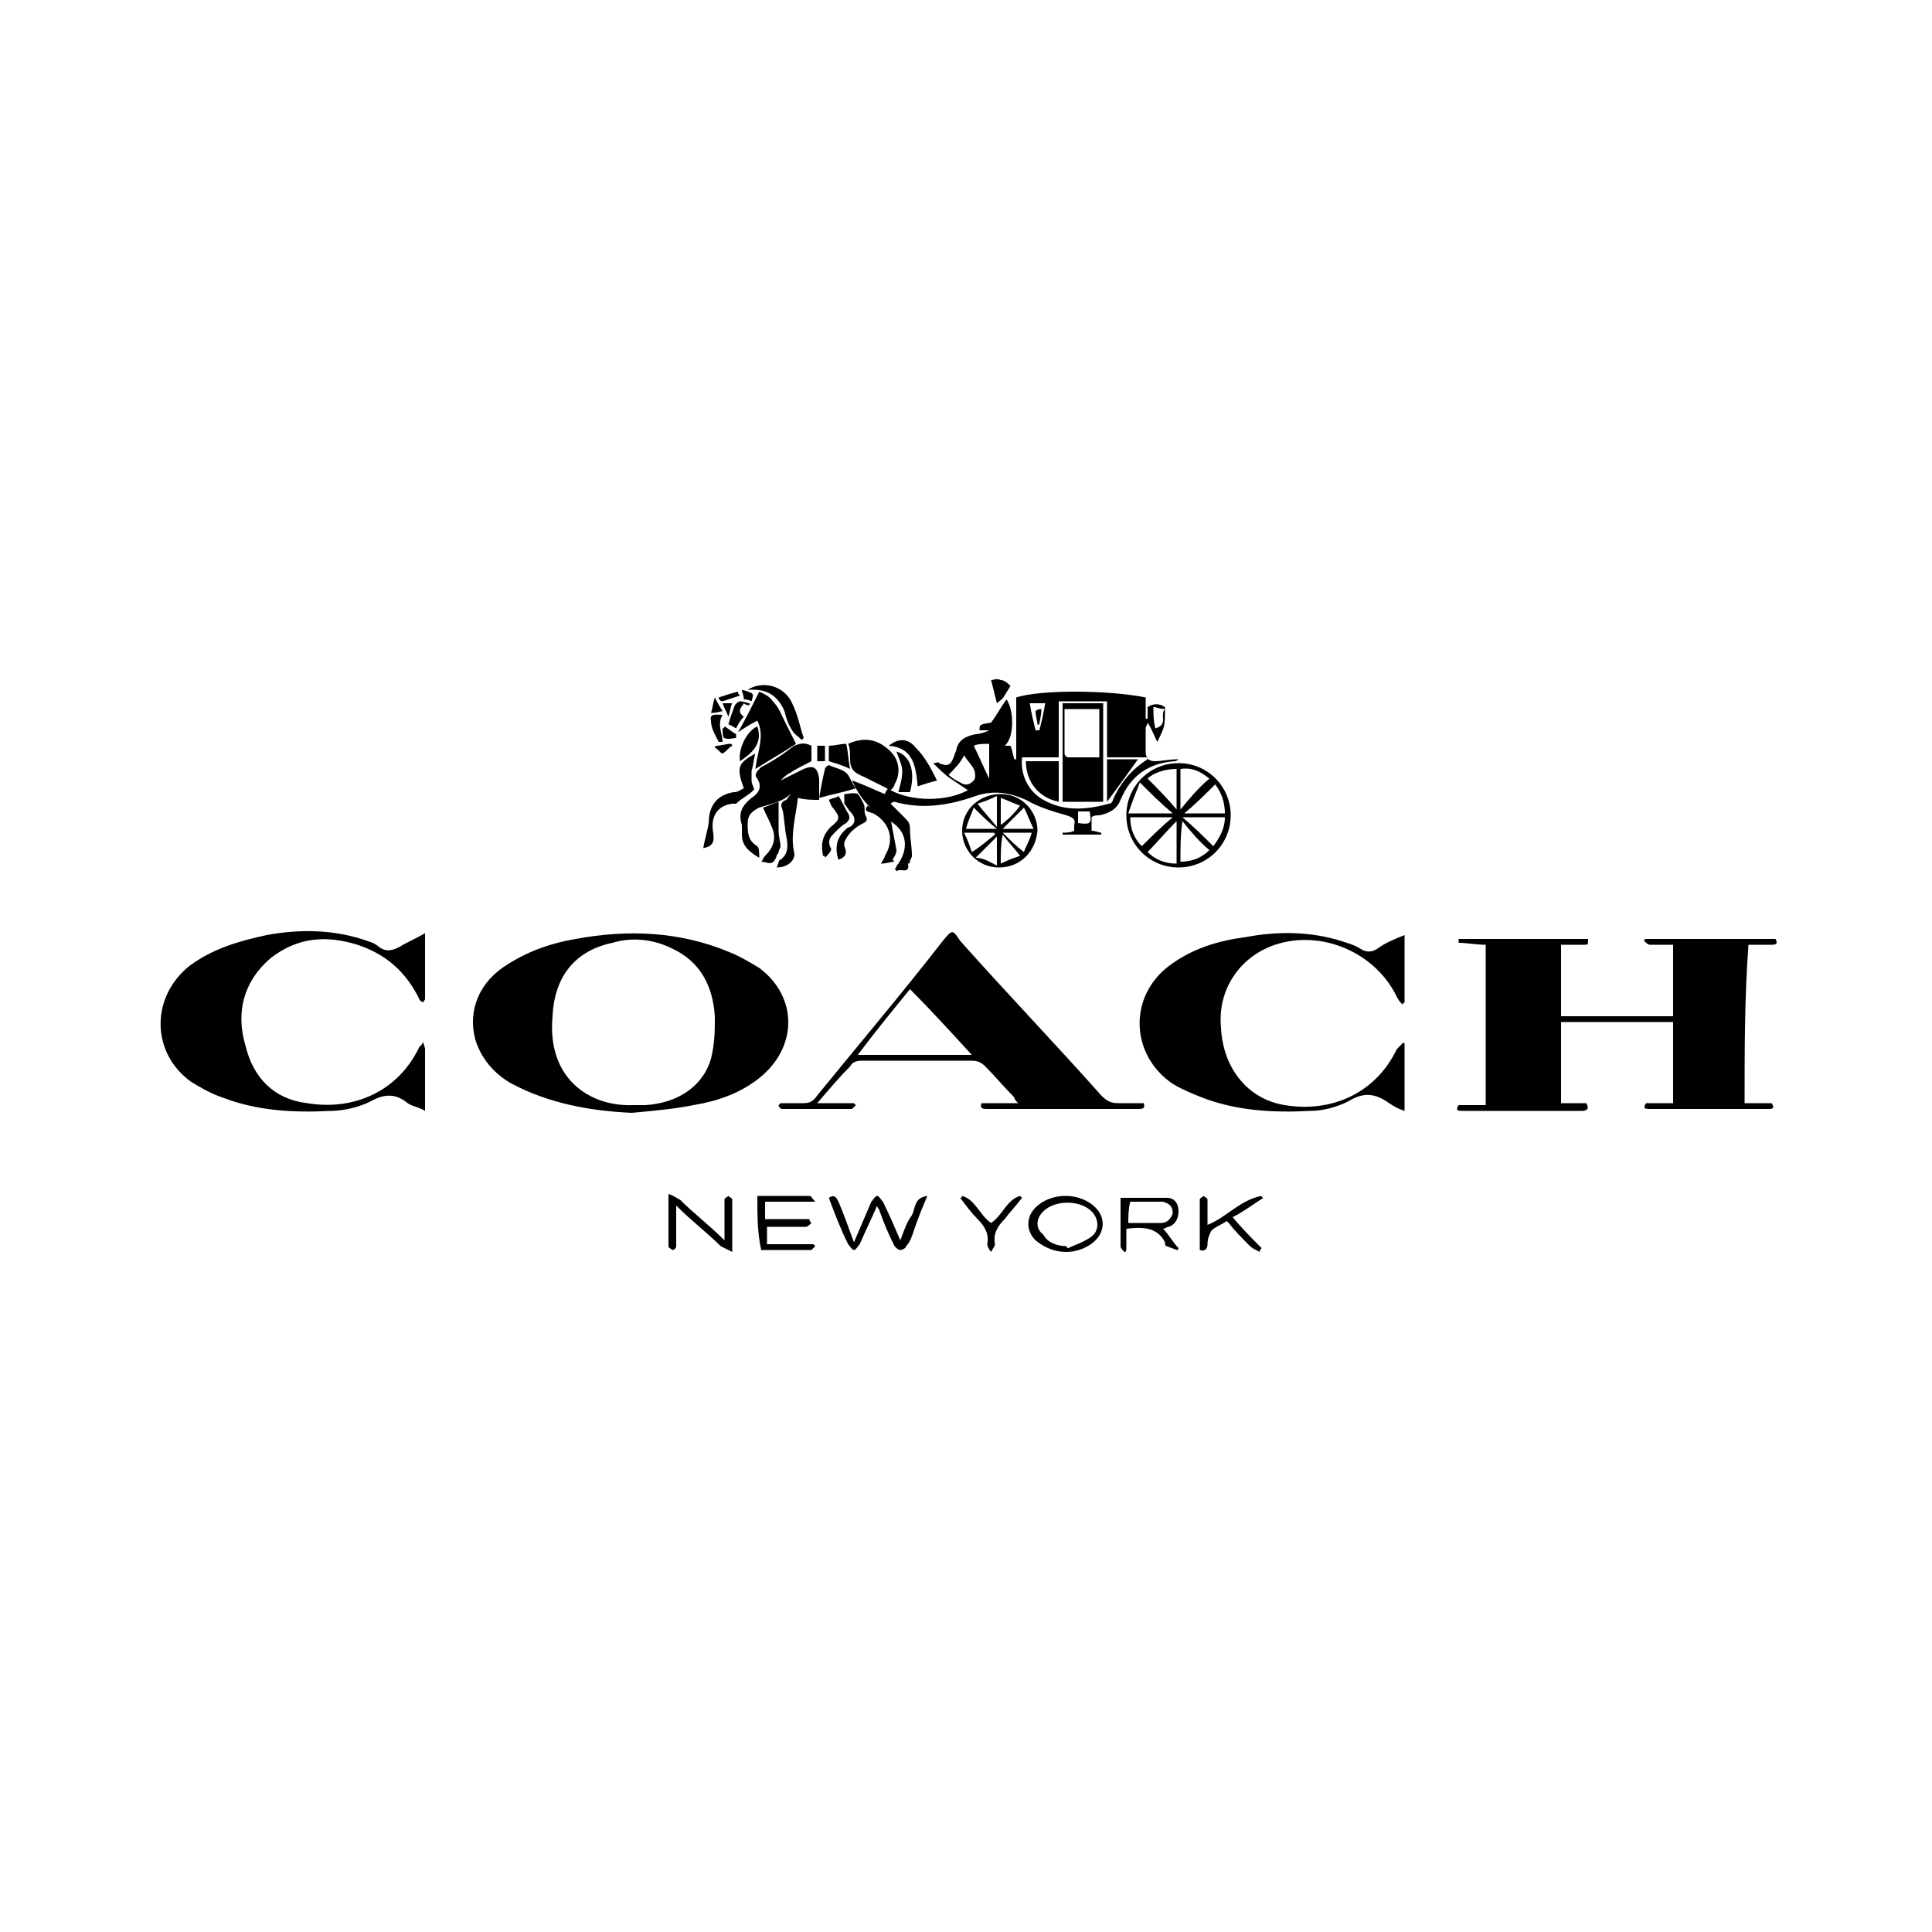 <?xml version="1.0" encoding="utf-8"?>
<!-- Generator: Adobe Illustrator 26.3.1, SVG Export Plug-In . SVG Version: 6.00 Build 0)  -->
<svg version="1.1" id="Capa_1" xmlns="http://www.w3.org/2000/svg" xmlns:xlink="http://www.w3.org/1999/xlink" x="0px" y="0px"
	 viewBox="0 0 100 100" style="enable-background:new 0 0 100 100;" xml:space="preserve">
<g>
	<path d="M90.3,57.1c0.5,0,0.9,0,1.4,0c0.2,0.3,0,0.3-0.2,0.3c-1.3,0-2.6,0-3.8,0c-0.8,0-1.5,0-2.3,0c-0.2,0-0.4,0-0.2-0.3
		c0.4,0,0.9,0,1.4,0c0-1.4,0-2.8,0-4.2c-1.9,0-3.8,0-5.8,0c0,1.4,0,2.7,0,4.2c0.5,0,0.9,0,1.3,0c0.2,0.3,0,0.4-0.2,0.4
		c-1.2,0-2.4,0-3.7,0c-0.8,0-1.7,0-2.5,0c-0.2,0-0.4,0-0.2-0.3c0.5,0,0.9,0,1.4,0c0-2.8,0-5.5,0-8.3c-0.5,0-1-0.1-1.4-0.1
		c0,0,0-0.1,0-0.2c2.2,0,4.5,0,6.7,0c0,0.3,0,0.3-0.2,0.3c-0.4,0-0.8,0-1.2,0c0,1.3,0,2.5,0,3.7c1.9,0,3.8,0,5.8,0
		c0-1.2,0-2.5,0-3.7c-0.4,0-0.8,0-1.2,0c-0.1,0-0.2-0.1-0.3-0.2c0,0,0-0.1,0.1-0.1c2.2,0,4.4,0,6.7,0c0.1,0.2,0.1,0.3-0.2,0.3
		c-0.4,0-0.8,0-1.2,0C90.3,51.6,90.3,54.3,90.3,57.1z"/>
	<path d="M32.7,57.6c-2.2-0.1-4.3-0.5-6.2-1.5c-0.9-0.5-1.6-1.3-1.9-2.3c-0.4-1.5,0.2-3,1.7-3.9c1.1-0.7,2.3-1.1,3.5-1.3
		c2.7-0.5,5.4-0.4,8,0.7c0.5,0.2,1,0.5,1.5,0.8c2,1.5,2,4.1,0,5.7c-1,0.8-2.2,1.2-3.4,1.4C34.9,57.4,33.8,57.5,32.7,57.6z
		 M32.8,57.2c0.2,0,0.4,0,0.6,0c1.7-0.1,3-1,3.4-2.4C37,54,37,53.3,37,52.6c-0.1-1.5-0.7-2.8-2.2-3.5c-1-0.5-2.1-0.6-3.1-0.3
		c-1.9,0.4-3,1.7-3.1,3.8C28.3,55.8,30.5,57.3,32.8,57.2z"/>
	<path d="M72.7,54c0,1.1,0,2.3,0,3.5c-0.3-0.1-0.5-0.2-0.8-0.4c-0.7-0.5-1.3-0.6-2.1-0.1c-0.6,0.3-1.3,0.5-2,0.5
		c-1.9,0.1-3.8,0-5.6-0.7c-0.5-0.2-1-0.4-1.5-0.7c-2.2-1.5-2.3-4.5-0.2-6.1c1.2-0.9,2.5-1.3,4-1.5c1.6-0.3,3.3-0.3,4.9,0.2
		c0.3,0.1,0.7,0.2,1,0.4c0.3,0.2,0.6,0.2,0.9,0c0.4-0.3,0.9-0.5,1.4-0.7c0,1.3,0,2.4,0,3.5c0,0-0.1,0-0.1,0.1
		c-0.1-0.1-0.2-0.2-0.3-0.4c-1.1-2.3-3.9-3.5-6.3-2.7c-1.8,0.6-3,2.3-2.8,4.3c0.1,2.1,1.4,3.7,3.3,4c2.4,0.4,4.7-0.6,5.8-2.9
		c0.1-0.1,0.2-0.2,0.3-0.3C72.6,53.9,72.6,54,72.7,54z"/>
	<path d="M22,48.3c0,1.2,0,2.3,0,3.4c0,0.1-0.1,0.1-0.1,0.2c-0.1-0.1-0.2-0.1-0.2-0.2c-0.7-1.4-1.7-2.3-3.2-2.8
		c-1.6-0.5-3.1-0.4-4.5,0.7c-1.4,1.2-1.8,2.8-1.3,4.5c0.4,1.7,1.5,2.8,3.2,3c2.4,0.4,4.7-0.6,5.8-2.9c0.1-0.1,0.2-0.2,0.2-0.3
		c0,0.1,0.1,0.3,0.1,0.4c0,0.9,0,1.8,0,2.7c0,0.1,0,0.2,0,0.5c-0.3-0.2-0.6-0.2-0.9-0.4c-0.6-0.5-1.2-0.5-1.9-0.1
		c-0.6,0.3-1.4,0.5-2.1,0.5c-1.9,0.1-3.8,0-5.6-0.7c-0.6-0.2-1.1-0.5-1.6-0.8c-2.1-1.5-2.1-4.4-0.1-6c1.2-0.9,2.6-1.3,4-1.6
		c1.6-0.3,3.3-0.3,4.9,0.2c0.3,0.1,0.7,0.2,0.9,0.4c0.4,0.3,0.7,0.2,1.1,0C21,48.8,21.5,48.6,22,48.3z"/>
	<path d="M42.3,57.1c0.7,0,1.3,0,1.9,0c0,0,0.1,0.1,0.1,0.1c-0.1,0.1-0.2,0.2-0.2,0.2c-1.2,0-2.4,0-3.6,0c-0.1,0-0.2-0.1-0.2-0.2
		c0,0,0.1-0.1,0.1-0.1c0.4,0,0.8,0,1.2,0c0.3,0,0.5-0.1,0.7-0.4c2.2-2.7,4.4-5.3,6.5-8c0.5-0.6,0.5-0.6,0.9,0c2.4,2.7,4.9,5.3,7.3,8
		c0.3,0.3,0.5,0.4,0.9,0.4c0.4,0,0.8,0,1.3,0c0.1,0.3-0.1,0.3-0.3,0.3c-1.5,0-3,0-4.5,0c-1.1,0-2.2,0-3.3,0c-0.2,0-0.4,0-0.3-0.3
		c0.6,0,1.2,0,1.9,0c-0.1-0.1-0.2-0.2-0.2-0.3c-0.5-0.5-1-1.1-1.5-1.6c-0.2-0.2-0.4-0.3-0.7-0.3c-1.9,0-3.8,0-5.7,0
		c-0.3,0-0.5,0.1-0.6,0.3C43.4,55.8,42.9,56.4,42.3,57.1z M47.1,51.2c-0.9,1.1-1.8,2.2-2.7,3.4c2,0,3.9,0,5.9,0
		C49.2,53.4,48.2,52.3,47.1,51.2z"/>
	<path d="M46.1,40.9c1.1,0.6,2.9,0.6,4,0c-0.3-0.2-0.6-0.4-0.9-0.6c-0.3-0.2-0.6-0.5-0.9-0.8c0.2,0,0.3-0.1,0.3,0
		c0.5,0.2,0.6,0.1,0.8-0.4c0-0.1,0.1-0.2,0.1-0.3c0.1-0.5,0.5-0.7,1-0.8c0.2,0,0.5-0.1,0.7-0.2c-0.2,0-0.3,0-0.5,0
		c0-0.3,0-0.3,0.6-0.4c0.3-0.4,0.5-0.8,0.8-1.2c0.4,0.6,0.4,2-0.1,2.4c0.1,0,0.3,0,0.3,0c0.1,0.2,0.1,0.4,0.2,0.7c0,0,0.1,0,0.1,0
		c0-1.1,0-2.1,0-3.2c1.2-0.4,4.7-0.4,6.7,0c0,0.4,0,0.7,0,1.1c0,0,0.1,0,0.1,0c0-0.2,0-0.4,0-0.6c0.3-0.2,0.6-0.2,0.9,0
		c0,1,0,1-0.4,1.8c-0.2-0.4-0.3-0.7-0.5-1c0,0.1-0.1,0.2-0.1,0.3c0,0.4,0,0.8,0,1.2c0,0.4,0.2,0.5,0.5,0.5c0.3,0,0.7-0.1,1.2-0.1
		c-0.1,0.1-0.2,0.1-0.2,0.1c-1.4,0.1-2.3,0.8-2.8,2c-0.2,0.5-0.6,0.7-1.1,0.8c-0.1,0-0.3,0-0.4,0.1c0,0.3,0,0.5,0,0.7
		c0.2,0,0.4,0.1,0.5,0.1c0,0,0,0,0,0.1c-0.7,0-1.4,0-2,0c0,0,0,0,0-0.1c0.2,0,0.4,0,0.6-0.1c0-0.1,0-0.2,0-0.3
		c0.1-0.3-0.1-0.4-0.4-0.5c-0.7-0.2-1.4-0.4-2.1-0.8c-0.9-0.4-1.7-0.5-2.6-0.2c-1.4,0.5-2.8,0.7-4.2,0.3c0,0-0.1,0-0.2,0.1
		c0.3,0.3,0.5,0.5,0.7,0.7c0.2,0.2,0.3,0.3,0.3,0.6c0,0.5,0.1,0.9,0.1,1.4c0,0.1-0.1,0.2-0.1,0.3c0,0.1-0.1,0.1-0.1,0.1
		c0.1,0.6-0.4,0.2-0.6,0.4c0,0,0-0.1-0.1-0.1c0.1-0.1,0.1-0.2,0.2-0.3c0.6-0.9,0.4-1.8-0.6-2.3c-0.8-0.4-1.4-1.1-1.8-2
		c0.6,0.2,1.2,0.5,1.7,0.7C45.9,40.8,46,40.8,46.1,40.9z M59.4,39.3c0,0,0-0.1,0-0.1c-0.7,0-1.4,0-2.1,0c0-1,0-1.9,0-2.9
		c-0.8,0-1.6,0-2.5,0c0,1,0,1.9,0,2.9c-0.7,0-1.3,0-1.9,0c-0.1,1,0.4,1.9,1.3,2.3c1,0.5,2.1,0.4,3.2,0.1c0.1,0,0.2-0.1,0.2-0.2
		C58,40.5,58.6,39.8,59.4,39.3z M49.1,40.1c0.2,0.2,0.4,0.3,0.6,0.4c0.3,0.2,0.5,0.1,0.7-0.1c0.1-0.1,0.1-0.4,0-0.6
		c-0.1-0.2-0.3-0.4-0.5-0.7C49.7,39.5,49.4,39.8,49.1,40.1z M51.2,38.5c-0.3,0-0.6,0-0.8,0.1c0.3,0.6,0.5,1.1,0.8,1.7
		C51.2,39.6,51.2,39.1,51.2,38.5z M53.6,37.8c0.1,0,0.2,0,0.2,0c0.1-0.4,0.2-0.8,0.3-1.4c-0.3,0-0.5,0-0.8,0
		C53.4,37,53.5,37.4,53.6,37.8z M55.8,42.6c0.7,0.1,0.7,0,0.6-0.6c-0.2,0-0.4,0-0.6,0C55.8,42.2,55.8,42.4,55.8,42.6z M59.7,36.6
		c0,0.4,0,0.7,0.1,1.1c0.7-0.2,0.2-0.7,0.5-1C60,36.7,59.9,36.6,59.7,36.6z"/>
	<path d="M42,38.6c0,0.3,0,0.5,0,0.8c-0.4,0.2-0.8,0.4-1.1,0.6c-0.2,0.1-0.3,0.2-0.5,0.4c0.4-0.2,0.8-0.4,1.2-0.6
		c0.5-0.2,0.7-0.1,0.8,0.5c0,0.3,0,0.7,0,1.1c-0.4,0-0.7,0-1.1-0.1c-0.1,0.9-0.4,1.9-0.2,2.8c0.1,0.4-0.3,0.8-0.9,0.8
		c0.1-0.2,0.1-0.4,0.2-0.4c0.4-0.3,0.4-0.7,0.3-1.2c-0.1-0.5-0.1-1-0.2-1.4c-0.1-0.2-0.1-0.4,0.2-0.5c0.1-0.1,0.2-0.3,0.3-0.4
		c-0.4,0.5-1.1,0.6-1.7,0.8c-0.4,0.2-0.6,0.4-0.6,0.8c0,0.5,0,0.9,0.5,1.2c0.1,0.1,0.1,0.4,0.1,0.6c-0.5-0.3-0.9-0.6-0.9-1.2
		c0-0.2,0-0.3,0-0.5c-0.2-0.6,0-1,0.5-1.4c0.3-0.2,0.6-0.5,0.3-1c-0.2-0.2,0-0.4,0.2-0.6c0.6-0.3,1.2-0.7,1.7-1.1
		C41.4,38.5,41.6,38.4,42,38.6z"/>
	<path d="M61,44.9c-1.5,0-2.7-1.2-2.7-2.7c0-1.5,1.2-2.7,2.7-2.7c1.5,0,2.7,1.2,2.7,2.7C63.7,43.7,62.5,44.9,61,44.9z M60.9,39.8
		c-0.6,0-1.2,0.2-1.5,0.5c0.5,0.5,1,1,1.5,1.6C60.9,41.2,60.9,40.5,60.9,39.8z M61.2,42.3c0.6,0.5,1.1,1,1.6,1.5
		c0.3-0.4,0.6-0.9,0.6-1.5C62.7,42.3,62,42.3,61.2,42.3z M58.5,42.3c0,0.6,0.2,1.1,0.6,1.5c0.5-0.5,1-1,1.6-1.5
		C59.9,42.3,59.2,42.3,58.5,42.3z M58.4,42.1c0.9,0,1.6,0,2.3,0c-0.6-0.5-1.1-1-1.7-1.6C58.8,41,58.6,41.5,58.4,42.1z M60.9,42.5
		c-0.6,0.6-1,1.1-1.5,1.6c0.4,0.4,0.9,0.6,1.5,0.6C60.9,44,60.9,43.3,60.9,42.5z M62.6,40.3c-0.4-0.3-0.8-0.6-1.5-0.5
		c0,0.7,0,1.4,0,2.1C61.6,41.3,62,40.8,62.6,40.3z M61.3,42.1c0.7,0,1.4,0,2.1,0c0-0.6-0.2-1.1-0.5-1.5
		C62.4,41.1,61.9,41.6,61.3,42.1z M61.2,42.5C61.1,42.6,61.1,42.6,61.2,42.5c-0.1,0.7-0.1,1.4-0.1,2.1c0.6,0,1.1-0.2,1.5-0.6
		C62.1,43.6,61.6,43,61.2,42.5z"/>
	<path d="M39.3,35.8c0.2,0.1,0.5,0.2,0.7,0.5c0.3,0.3,0.4,0.6,0.6,1c0.2,0.4,0.4,0.8,0.6,1.2c-0.6,0.4-1.3,0.8-2.1,1.3
		c0.1-0.9,0.5-1.7,0.1-2.5c-0.4,0.2-0.7,0.4-1,0.6C38.6,37.2,38.9,36.6,39.3,35.8z"/>
	<path d="M46.1,40.9c-0.1,0-0.1,0-0.2-0.1c-0.4-0.2-0.8-0.4-1.2-0.6C44.2,40,44,39.8,44,39.3c0-0.3,0-0.6-0.1-0.8
		c0.9-0.4,1.6-0.2,2.2,0.4c0.5,0.5,0.5,1.2,0.2,1.7C46.3,40.7,46.2,40.8,46.1,40.9z"/>
	<path d="M51.7,44.9c-1.1,0-1.9-0.9-1.9-1.9c0-1.1,0.9-1.9,2-1.9c1.1,0,1.9,0.9,1.9,1.9C53.6,44.1,52.8,44.9,51.7,44.9z M51.9,43.1
		c0.4,0.4,0.7,0.7,1.1,1c0.1-0.3,0.3-0.6,0.4-1C52.9,43.1,52.5,43.1,51.9,43.1z M51.6,41.2c-0.4,0.2-0.7,0.3-1,0.4
		c0.3,0.4,0.6,0.7,1,1.2C51.6,42.2,51.6,41.8,51.6,41.2z M51.8,42.7C51.8,42.7,51.9,42.7,51.8,42.7c0.4-0.3,0.7-0.6,1-1
		c-0.3-0.1-0.7-0.3-1-0.4C51.8,41.8,51.8,42.2,51.8,42.7z M51.5,43.2c0,0,0-0.1-0.1-0.1c-0.5,0-0.9,0-1.5,0c0.2,0.4,0.3,0.7,0.4,1
		C50.8,43.8,51.1,43.5,51.5,43.2z M53.5,42.9c-0.2-0.4-0.3-0.7-0.5-1.1c-0.4,0.4-0.7,0.7-1.1,1.1C52.5,42.9,52.9,42.9,53.5,42.9z
		 M50.4,41.8c-0.1,0.3-0.3,0.7-0.4,1.1c0.6,0,1,0,1.6,0C51.1,42.5,50.8,42.2,50.4,41.8z M51.9,43.2C51.9,43.3,51.8,43.3,51.9,43.2
		c-0.1,0.5-0.1,0.9-0.1,1.5c0.4-0.2,0.7-0.3,1-0.4C52.5,43.9,52.2,43.6,51.9,43.2z M51.6,44.8c0-0.6,0-1,0-1.5
		c-0.4,0.4-0.7,0.7-1.1,1.1C50.9,44.4,51.2,44.6,51.6,44.8z"/>
	<path d="M44.2,64.3c0.3-0.7,0.6-1.4,0.9-2.1c0.1-0.1,0.2-0.3,0.3-0.3c0.1,0,0.2,0.2,0.3,0.3c0.3,0.6,0.6,1.3,0.9,2
		c0.2-0.5,0.3-0.9,0.6-1.3c0.2-0.4,0.1-0.9,0.8-1c-0.3,0.7-0.5,1.2-0.7,1.8c-0.1,0.3-0.2,0.6-0.4,0.8c0,0.1-0.2,0.2-0.3,0.2
		c-0.1,0-0.2-0.1-0.3-0.2c-0.3-0.6-0.6-1.3-0.8-1.9c0,0-0.1-0.1-0.1-0.2c-0.3,0.7-0.6,1.3-0.9,2c-0.1,0.1-0.2,0.3-0.3,0.3
		c-0.1,0-0.2-0.2-0.3-0.3c-0.4-0.8-0.7-1.6-1-2.4c0.3-0.2,0.4,0,0.5,0.2C43.7,62.9,43.9,63.5,44.2,64.3z"/>
	<path d="M39.2,61.9c0.9,0,1.8,0,2.7,0c0.1,0,0.1,0.1,0.3,0.3c-0.9,0-1.8,0-2.6,0c0,0.3,0,0.6,0,0.9c0.8,0,1.5,0,2.3,0
		c0,0.1,0,0.1,0.1,0.2c-0.1,0.1-0.2,0.2-0.3,0.2c-0.6,0-1.3,0-2,0c0,0.3,0,0.6,0,0.9c0.8,0,1.6,0,2.4,0c0,0,0.1,0.1,0.1,0.1
		c-0.1,0.1-0.2,0.2-0.2,0.2c-0.9,0-1.7,0-2.6,0C39.2,63.8,39.2,62.9,39.2,61.9z"/>
	<path d="M58.2,64.8c-0.1-0.1-0.2-0.2-0.2-0.3c0-0.8,0-1.7,0-2.5c0.8,0,1.6,0,2.4,0c0.4,0,0.6,0.3,0.6,0.7c0,0.4-0.2,0.7-0.5,0.8
		c-0.1,0-0.2,0.1-0.3,0.1c0.3,0.3,0.5,0.7,0.8,1c0,0,0,0.1-0.1,0.1c-0.2-0.1-0.3-0.1-0.5-0.2c-0.1,0-0.1-0.1-0.1-0.2
		c-0.4-0.8-1.2-0.8-2-0.7c0,0.3,0,0.7,0,1C58.3,64.7,58.3,64.8,58.2,64.8z M58.4,63.3c0.6,0,1.1,0,1.7,0c0.3,0,0.5-0.2,0.6-0.5
		c0-0.4-0.2-0.5-0.5-0.6c-0.6,0-1.1,0-1.7,0C58.4,62.6,58.4,63,58.4,63.3z"/>
	<path d="M55.2,64.8c-0.6,0-1.1-0.2-1.6-0.6c-0.5-0.5-0.5-1.2,0-1.7c0.8-0.8,2.3-0.8,3.1,0c0.5,0.5,0.5,1.2,0,1.7
		C56.3,64.6,55.7,64.8,55.2,64.8z M55.2,64.5c0,0,0,0.1,0.1,0.1c0.4-0.2,0.8-0.3,1.2-0.6c0.4-0.3,0.4-0.9,0-1.3
		c-0.6-0.6-1.9-0.6-2.5,0c-0.4,0.4-0.4,0.9,0,1.2C54.2,64.3,54.7,64.5,55.2,64.5z"/>
	<path d="M34.6,61.8c0.3,0.1,0.4,0.2,0.6,0.3c0.7,0.7,1.5,1.3,2.3,2.1c0-0.4,0-0.7,0-1c0-0.4,0-0.8,0-1.1c0-0.1,0.1-0.1,0.2-0.2
		c0.1,0.1,0.2,0.1,0.2,0.2c0,0.9,0,1.7,0,2.7c-0.2-0.1-0.4-0.2-0.6-0.3c-0.7-0.7-1.5-1.3-2.3-2.1c0,0.7,0,1.2,0,1.8
		c0,0.1,0,0.2,0,0.3c0,0.1-0.1,0.2-0.2,0.2c-0.1-0.1-0.2-0.1-0.2-0.2C34.6,63.7,34.6,62.8,34.6,61.8z"/>
	<path d="M65.2,64.8c-0.2-0.1-0.4-0.2-0.5-0.3c-0.4-0.4-0.8-0.8-1.1-1.2c0,0,0,0-0.1-0.1c-0.3,0.2-0.6,0.3-0.8,0.5
		c-0.1,0.2-0.2,0.4-0.2,0.7c0,0.2-0.1,0.4-0.4,0.3c0-0.8,0-1.7,0-2.6c0-0.1,0.1-0.1,0.2-0.2c0.1,0.1,0.2,0.1,0.2,0.2
		c0,0.4,0,0.8,0,1.3c1-0.4,1.7-1.3,2.8-1.5c0,0,0,0.1,0.1,0.1c-0.5,0.3-1,0.7-1.6,1c0.5,0.6,1,1.1,1.5,1.6
		C65.2,64.7,65.2,64.8,65.2,64.8z"/>
	<path d="M36.4,43.9c0.1-0.6,0.3-1.1,0.3-1.6c0.1-0.8,0.6-1.2,1.3-1.3c0.2,0,0.3-0.1,0.5-0.2c-0.4-1.1-0.3-1.3,0.6-1.8
		c-0.1,0.3-0.1,0.6-0.2,0.9c0,0.2,0,0.3,0,0.5c0,0.2,0.2,0.5,0.1,0.5c-0.3,0.3-0.6,0.4-0.9,0.7c0,0-0.1,0-0.2,0
		c-0.8,0.1-1.1,0.7-1,1.4C37,43.6,36.9,43.8,36.4,43.9z"/>
	<path d="M44.3,40.8c-0.6,0.2-1.2,0.3-1.9,0.5c0.1-0.6,0.2-1.1,0.3-1.5c0-0.1,0.2-0.2,0.2-0.2c0.4,0.2,0.9,0.2,1.1,0.7
		C44.1,40.5,44.2,40.7,44.3,40.8z"/>
	<path d="M43.4,44.5c-0.2-0.6-0.1-1.1,0.3-1.5c0.1-0.1,0.2-0.2,0.3-0.2c0.3-0.2,0.3-0.5,0-0.8c-0.1-0.1-0.2-0.3-0.3-0.4
		c0-0.2,0-0.3,0-0.5c0.2,0,0.5-0.1,0.7,0c0.1,0.1,0.2,0.3,0.3,0.5c0.1,0.2,0,0.4,0.1,0.6c0.1,0.2,0.1,0.3-0.1,0.4
		c-0.4,0.2-0.8,0.5-1,1c0,0.1,0,0.1,0,0.2C43.9,44.2,43.7,44.4,43.4,44.5z"/>
	<path d="M49.8,61.9c0.7,0.2,0.9,1,1.5,1.4c0.6-0.4,0.8-1.2,1.5-1.4c0,0,0.1,0.1,0.1,0.1c-0.3,0.4-0.6,0.7-0.9,1.1
		c-0.4,0.4-0.6,0.8-0.5,1.3c0,0.1-0.1,0.2-0.2,0.4c-0.1-0.1-0.2-0.3-0.2-0.4c0.1-0.5-0.1-0.9-0.5-1.3c-0.3-0.3-0.6-0.7-0.9-1.1
		C49.8,62,49.8,61.9,49.8,61.9z"/>
	<path d="M48.5,40.4c-0.4,0.1-0.7,0.2-1,0.3c-0.1-1-0.2-2-1.5-2.1c0.5-0.4,1-0.4,1.4,0.1C47.9,39.2,48.2,39.8,48.5,40.4z"/>
	<path d="M38.7,35.7c0.8-0.5,1.9-0.2,2.3,0.7c0.3,0.6,0.4,1.2,0.6,1.8c0,0-0.1,0.1-0.1,0.1c-0.2-0.2-0.4-0.3-0.5-0.5
		c-0.2-0.3-0.3-0.6-0.4-1c-0.3-0.7-0.8-1.1-1.6-1.1C38.9,35.7,38.9,35.7,38.7,35.7z"/>
	<path d="M42.6,44.3c-0.1-0.5-0.1-1,0.4-1.5c0.5-0.4,0.5-0.5,0.1-1c-0.1-0.1-0.1-0.2-0.2-0.4c0.2-0.1,0.4-0.1,0.5-0.2
		c0.2,0.3,0.3,0.6,0.5,0.9c0.1,0.2,0.1,0.3-0.1,0.5c-0.2,0.1-0.4,0.3-0.6,0.5c-0.2,0.2-0.4,0.4-0.2,0.8c0.1,0.1-0.2,0.4-0.3,0.5
		C42.7,44.3,42.7,44.3,42.6,44.3z"/>
	<path d="M39.4,44.6c0.1-0.1,0.1-0.2,0.2-0.3c0.5-0.5,0.6-1,0.3-1.6c-0.1-0.3-0.3-0.6-0.4-0.9c0.3-0.1,0.5-0.2,0.8-0.3
		c0,0.6,0,1.1,0,1.5c0,0.3,0.1,0.6,0.1,0.8c0,0.1-0.1,0.2-0.1,0.3c0,0.1-0.1,0.1-0.1,0.2C40,44.9,39.7,44.6,39.4,44.6z"/>
	<path d="M44.9,41.7c0.4,0.2,0.7,0.5,1.1,0.7c0,0,0.1,0,0.1,0c0.1,0.5,0.2,1.1,0.3,1.6c0,0.2-0.1,0.3-0.2,0.5c0,0,0.1,0.1,0.1,0.1
		c-0.2,0-0.4,0.1-0.7,0.1c0.1-0.2,0.2-0.3,0.2-0.4c0.5-0.8,0.3-1.7-0.6-2.2C44.9,42,44.7,42,44.9,41.7z"/>
	<path d="M39.2,37.6c0.3,0.9-0.3,1.4-0.9,1.8C38.2,38.7,38.7,37.8,39.2,37.6z"/>
	<path d="M42.9,39.4c0-0.3,0-0.5,0-0.8c0.3,0,0.6-0.1,0.9-0.1c0.1,0.4,0.1,0.8,0.2,1.3C43.6,39.6,43.2,39.5,42.9,39.4z"/>
	<path d="M47.1,41c-0.2,0-0.4,0-0.6,0c0.1-0.4,0.2-0.7,0.2-1.1c0-0.3-0.2-0.7-0.3-1C47.1,39.1,47.4,39.9,47.1,41z"/>
	<path d="M51.3,35.2c0.1,0,0.3-0.1,0.5,0c0.2,0,0.4,0.2,0.5,0.3c-0.1,0.2-0.2,0.3-0.3,0.5c-0.1,0.2-0.3,0.3-0.4,0.4
		C51.5,36,51.4,35.6,51.3,35.2z"/>
	<path d="M37.7,37.5c0.1-0.4,0.2-0.6,0.3-0.9c0-0.1,0.2-0.3,0.3-0.3c0.2,0,0.4,0.1,0.5,0.1c0,0,0,0.1,0,0.1c-0.1,0-0.2,0-0.3-0.1
		c-0.1,0.2-0.4,0.4,0,0.7c-0.2,0.2-0.3,0.4-0.4,0.6C37.9,37.6,37.8,37.5,37.7,37.5z"/>
	<path d="M37.4,37c-0.3,0.5,0,1,0,1.4c-0.1,0-0.2,0-0.2,0c-0.2-0.4-0.4-0.7-0.4-1.1C36.7,36.9,37.1,37,37.4,37z"/>
	<path d="M42.7,39.4c-0.1,0-0.3,0-0.4,0c0-0.3,0-0.5,0-0.8c0.1,0,0.3,0,0.4,0C42.7,38.8,42.7,39.1,42.7,39.4z"/>
	<path d="M38.1,38.2c-0.2,0-0.4,0.1-0.6,0c-0.1,0-0.1-0.3-0.1-0.5c0,0,0.1,0,0.1-0.1c0.2,0.1,0.4,0.3,0.6,0.4
		C38.1,38.1,38.1,38.1,38.1,38.2z"/>
	<path d="M37.9,38.6c-0.2,0.1-0.3,0.3-0.5,0.4c-0.1,0-0.2-0.2-0.4-0.3c0,0,0-0.1,0.1-0.1c0.2,0,0.5-0.1,0.7-0.1
		C37.9,38.5,37.9,38.6,37.9,38.6z"/>
	<path d="M37.2,36.1c0.3-0.1,0.6-0.2,1-0.3c0,0.1,0,0.1,0.1,0.2c-0.3,0.1-0.6,0.2-0.9,0.3C37.3,36.3,37.2,36.2,37.2,36.1z"/>
	<path d="M38.9,36.3c-0.2-0.1-0.3-0.1-0.4-0.1c0-0.2-0.1-0.4-0.1-0.5C39.1,35.9,39,35.9,38.9,36.3z"/>
	<path d="M37.4,36.8c-0.3,0.1-0.5,0.1-0.6,0.1c0.1-0.3,0.1-0.5,0.2-0.8C37.1,36.3,37.2,36.5,37.4,36.8z"/>
	<path d="M37.9,36.4c-0.1,0.2-0.1,0.4-0.2,0.7c-0.1-0.3-0.2-0.4-0.3-0.7C37.6,36.4,37.7,36.4,37.9,36.4z"/>
	<path d="M55,36.4c0.7,0,1.4,0,2.1,0c0,1.7,0,3.4,0,5.1c-0.7,0-1.4,0-2.1,0C55,39.8,55,38.1,55,36.4z M56.9,39.2c0-0.9,0-1.7,0-2.5
		c-0.6,0-1.2,0-1.8,0c0,0.8,0,1.5,0,2.3c0,0.1,0.1,0.2,0.2,0.2C55.8,39.2,56.4,39.2,56.9,39.2z"/>
	<path d="M54.8,39.4c0,0.7,0,1.4,0,2.1c-1-0.2-1.7-1-1.7-2.1C53.6,39.4,54.2,39.4,54.8,39.4z"/>
	<path d="M57.3,39.3c0.6,0,1.1,0,1.6,0c-0.5,0.7-1,1.4-1.6,2.2C57.3,40.7,57.3,40.1,57.3,39.3z"/>
	<path d="M53.9,36.7c0,0.4-0.1,0.6-0.1,0.8c0,0-0.1,0-0.1,0c0-0.2-0.1-0.4-0.1-0.7C53.6,36.8,53.7,36.7,53.9,36.7z"/>
</g>
</svg>
